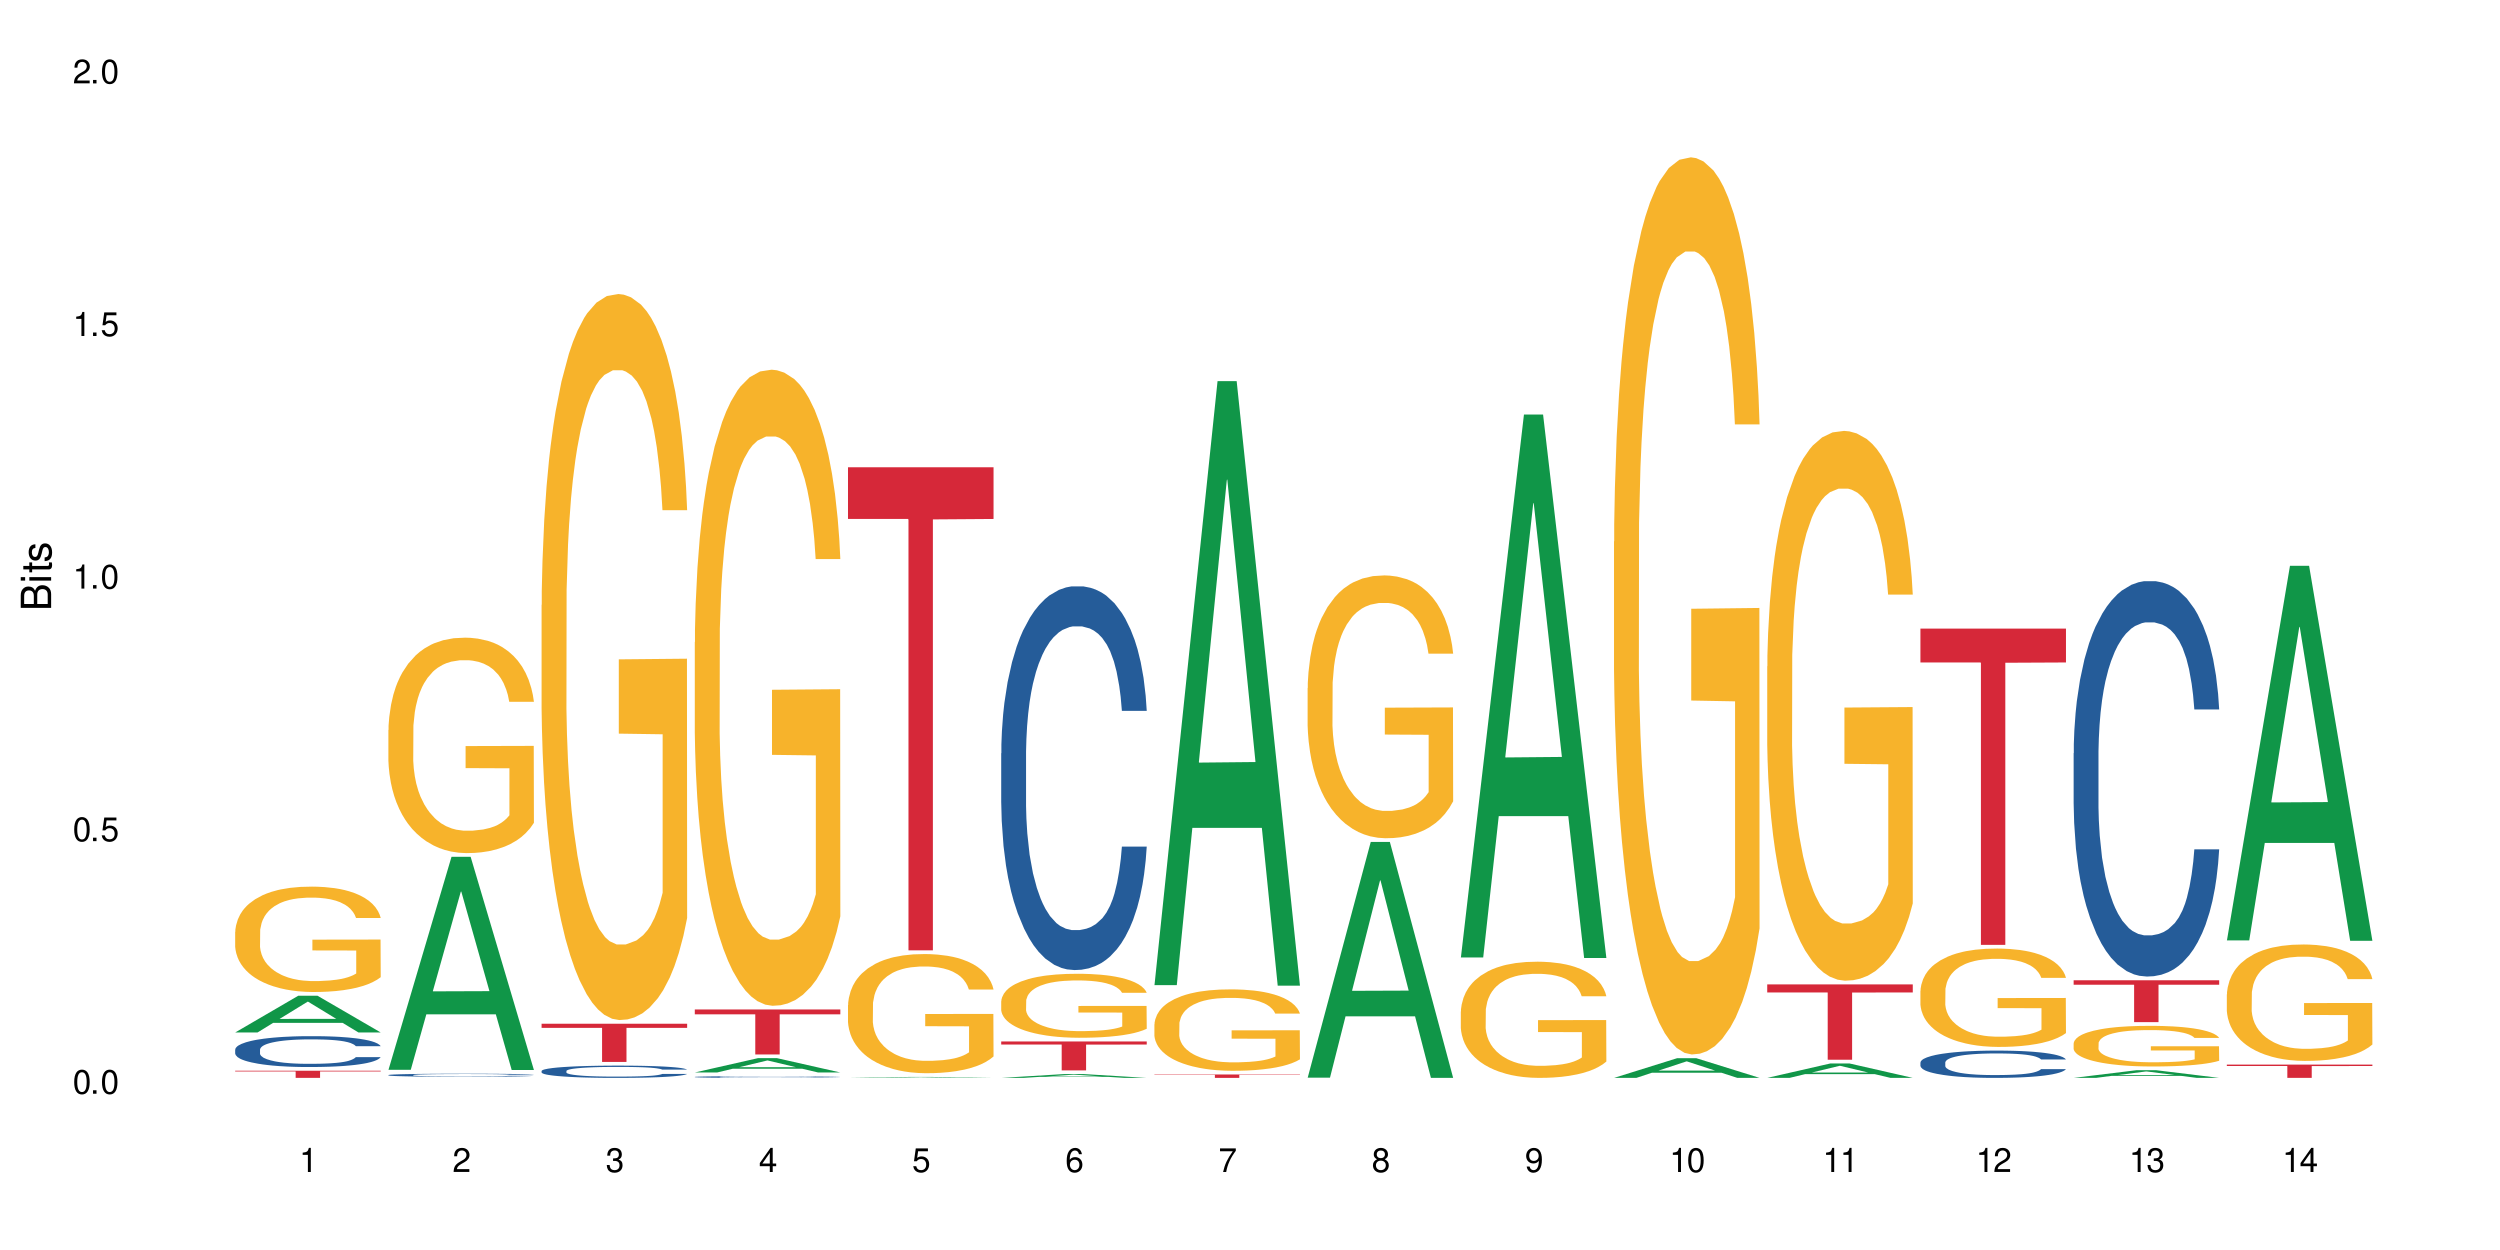 <?xml version="1.0" encoding="UTF-8"?>
<svg xmlns="http://www.w3.org/2000/svg" xmlns:xlink="http://www.w3.org/1999/xlink" width="720" height="360" viewBox="0 0 720 360">
<defs>
<g>
<g id="glyph-0-0">
</g>
<g id="glyph-0-1">
<path d="M 2.641 -6.938 C 2 -6.938 1.422 -6.656 1.078 -6.172 C 0.641 -5.562 0.406 -4.641 0.406 -3.359 C 0.406 -1.016 1.188 0.219 2.641 0.219 C 4.078 0.219 4.859 -1.016 4.859 -3.297 C 4.859 -4.641 4.656 -5.547 4.203 -6.172 C 3.844 -6.656 3.281 -6.938 2.641 -6.938 Z M 2.641 -6.188 C 3.547 -6.188 4 -5.25 4 -3.375 C 4 -1.406 3.562 -0.484 2.625 -0.484 C 1.734 -0.484 1.281 -1.438 1.281 -3.344 C 1.281 -5.25 1.734 -6.188 2.641 -6.188 Z M 2.641 -6.188 "/>
</g>
<g id="glyph-0-2">
<path d="M 1.828 -1 L 0.828 -1 L 0.828 0 L 1.828 0 Z M 1.828 -1 "/>
</g>
<g id="glyph-0-3">
<path d="M 4.562 -6.797 L 1.062 -6.797 L 0.547 -3.094 L 1.328 -3.094 C 1.719 -3.562 2.047 -3.734 2.578 -3.734 C 3.484 -3.734 4.062 -3.109 4.062 -2.094 C 4.062 -1.125 3.484 -0.531 2.578 -0.531 C 1.828 -0.531 1.375 -0.906 1.188 -1.672 L 0.328 -1.672 C 0.453 -1.109 0.547 -0.844 0.75 -0.594 C 1.125 -0.078 1.828 0.219 2.594 0.219 C 3.969 0.219 4.922 -0.781 4.922 -2.219 C 4.922 -3.562 4.031 -4.484 2.719 -4.484 C 2.25 -4.484 1.859 -4.359 1.469 -4.062 L 1.734 -5.969 L 4.562 -5.969 Z M 4.562 -6.797 "/>
</g>
<g id="glyph-0-4">
<path d="M 2.484 -4.938 L 2.484 0 L 3.328 0 L 3.328 -6.938 L 2.766 -6.938 C 2.469 -5.875 2.281 -5.734 0.984 -5.562 L 0.984 -4.938 Z M 2.484 -4.938 "/>
</g>
<g id="glyph-0-5">
<path d="M 4.859 -0.828 L 1.281 -0.828 C 1.359 -1.406 1.672 -1.781 2.5 -2.281 L 3.469 -2.828 C 4.406 -3.344 4.906 -4.062 4.906 -4.906 C 4.906 -5.484 4.672 -6.031 4.266 -6.406 C 3.859 -6.766 3.375 -6.938 2.719 -6.938 C 1.859 -6.938 1.219 -6.625 0.844 -6.031 C 0.609 -5.672 0.5 -5.234 0.484 -4.531 L 1.328 -4.531 C 1.359 -5.016 1.406 -5.281 1.531 -5.516 C 1.75 -5.938 2.188 -6.203 2.703 -6.203 C 3.469 -6.203 4.031 -5.641 4.031 -4.891 C 4.031 -4.344 3.719 -3.859 3.125 -3.516 L 2.234 -3 C 0.812 -2.172 0.406 -1.531 0.328 -0.016 L 4.859 -0.016 Z M 4.859 -0.828 "/>
</g>
<g id="glyph-0-6">
<path d="M 2.125 -3.188 L 2.578 -3.188 C 3.5 -3.188 3.984 -2.766 3.984 -1.922 C 3.984 -1.062 3.469 -0.531 2.594 -0.531 C 1.656 -0.531 1.203 -1 1.156 -2.016 L 0.312 -2.016 C 0.344 -1.453 0.438 -1.094 0.609 -0.781 C 0.953 -0.109 1.625 0.219 2.547 0.219 C 3.953 0.219 4.859 -0.625 4.859 -1.938 C 4.859 -2.828 4.516 -3.297 3.703 -3.594 C 4.344 -3.844 4.656 -4.328 4.656 -5.031 C 4.656 -6.219 3.875 -6.938 2.578 -6.938 C 1.203 -6.938 0.484 -6.172 0.453 -4.703 L 1.297 -4.703 C 1.312 -5.125 1.344 -5.359 1.453 -5.578 C 1.641 -5.969 2.062 -6.203 2.594 -6.203 C 3.344 -6.203 3.797 -5.75 3.797 -5 C 3.797 -4.516 3.609 -4.219 3.25 -4.047 C 3.016 -3.953 2.703 -3.922 2.125 -3.906 Z M 2.125 -3.188 "/>
</g>
<g id="glyph-0-7">
<path d="M 3.141 -1.672 L 3.141 0 L 3.984 0 L 3.984 -1.672 L 4.984 -1.672 L 4.984 -2.438 L 3.984 -2.438 L 3.984 -6.938 L 3.359 -6.938 L 0.266 -2.578 L 0.266 -1.672 Z M 3.141 -2.438 L 1 -2.438 L 3.141 -5.5 Z M 3.141 -2.438 "/>
</g>
<g id="glyph-0-8">
<path d="M 4.781 -5.125 C 4.609 -6.266 3.891 -6.938 2.844 -6.938 C 2.094 -6.938 1.422 -6.578 1.031 -5.953 C 0.594 -5.266 0.406 -4.422 0.406 -3.172 C 0.406 -2 0.578 -1.25 0.984 -0.641 C 1.359 -0.078 1.953 0.219 2.703 0.219 C 3.984 0.219 4.922 -0.75 4.922 -2.094 C 4.922 -3.375 4.062 -4.281 2.844 -4.281 C 2.172 -4.281 1.641 -4.031 1.281 -3.516 C 1.281 -5.234 1.828 -6.188 2.797 -6.188 C 3.391 -6.188 3.797 -5.797 3.938 -5.125 Z M 2.734 -3.531 C 3.547 -3.531 4.062 -2.953 4.062 -2.031 C 4.062 -1.156 3.484 -0.531 2.703 -0.531 C 1.922 -0.531 1.328 -1.188 1.328 -2.078 C 1.328 -2.938 1.906 -3.531 2.734 -3.531 Z M 2.734 -3.531 "/>
</g>
<g id="glyph-0-9">
<path d="M 4.984 -6.797 L 0.438 -6.797 L 0.438 -5.969 L 4.109 -5.969 C 2.5 -3.656 1.828 -2.234 1.328 0 L 2.219 0 C 2.594 -2.172 3.453 -4.047 4.984 -6.094 Z M 4.984 -6.797 "/>
</g>
<g id="glyph-0-10">
<path d="M 3.75 -3.656 C 4.469 -4.094 4.688 -4.438 4.688 -5.078 C 4.688 -6.172 3.844 -6.938 2.641 -6.938 C 1.438 -6.938 0.594 -6.172 0.594 -5.094 C 0.594 -4.438 0.812 -4.094 1.516 -3.656 C 0.734 -3.266 0.359 -2.703 0.359 -1.922 C 0.359 -0.656 1.281 0.219 2.641 0.219 C 3.984 0.219 4.922 -0.656 4.922 -1.922 C 4.922 -2.703 4.531 -3.266 3.75 -3.656 Z M 2.641 -6.188 C 3.359 -6.188 3.812 -5.75 3.812 -5.062 C 3.812 -4.406 3.344 -3.984 2.641 -3.984 C 1.922 -3.984 1.453 -4.406 1.453 -5.078 C 1.453 -5.75 1.922 -6.188 2.641 -6.188 Z M 2.641 -3.266 C 3.484 -3.266 4.062 -2.719 4.062 -1.906 C 4.062 -1.078 3.484 -0.531 2.625 -0.531 C 1.797 -0.531 1.219 -1.094 1.219 -1.906 C 1.219 -2.719 1.781 -3.266 2.641 -3.266 Z M 2.641 -3.266 "/>
</g>
<g id="glyph-0-11">
<path d="M 0.516 -1.578 C 0.672 -0.453 1.406 0.219 2.438 0.219 C 3.188 0.219 3.859 -0.141 4.266 -0.766 C 4.688 -1.453 4.891 -2.297 4.891 -3.547 C 4.891 -4.719 4.703 -5.453 4.312 -6.078 C 3.938 -6.641 3.344 -6.938 2.594 -6.938 C 1.297 -6.938 0.359 -5.969 0.359 -4.625 C 0.359 -3.344 1.234 -2.453 2.453 -2.453 C 3.094 -2.453 3.578 -2.672 4.016 -3.203 C 4 -1.484 3.469 -0.531 2.5 -0.531 C 1.906 -0.531 1.484 -0.906 1.359 -1.578 Z M 2.578 -6.203 C 3.375 -6.203 3.969 -5.531 3.969 -4.641 C 3.969 -3.797 3.391 -3.188 2.547 -3.188 C 1.734 -3.188 1.234 -3.766 1.234 -4.688 C 1.234 -5.562 1.797 -6.203 2.578 -6.203 Z M 2.578 -6.203 "/>
</g>
<g id="glyph-1-0">
</g>
<g id="glyph-1-1">
<path d="M 0 -0.953 L 0 -4.891 C 0 -5.719 -0.234 -6.344 -0.734 -6.797 C -1.188 -7.234 -1.812 -7.469 -2.5 -7.469 C -3.547 -7.469 -4.188 -7 -4.625 -5.875 C -4.984 -6.688 -5.625 -7.094 -6.531 -7.094 C -7.172 -7.094 -7.734 -6.859 -8.141 -6.391 C -8.562 -5.922 -8.75 -5.344 -8.75 -4.5 L -8.75 -0.953 Z M -4.984 -2.062 L -7.766 -2.062 L -7.766 -4.219 C -7.766 -4.844 -7.688 -5.203 -7.453 -5.5 C -7.219 -5.812 -6.859 -5.969 -6.375 -5.969 C -5.891 -5.969 -5.531 -5.812 -5.297 -5.5 C -5.062 -5.203 -4.984 -4.844 -4.984 -4.219 Z M -0.984 -2.062 L -4 -2.062 L -4 -4.781 C -4 -5.766 -3.438 -6.359 -2.484 -6.359 C -1.547 -6.359 -0.984 -5.766 -0.984 -4.781 Z M -0.984 -2.062 "/>
</g>
<g id="glyph-1-2">
<path d="M -6.281 -1.797 L -6.281 -0.797 L 0 -0.797 L 0 -1.797 Z M -8.75 -1.797 L -8.75 -0.797 L -7.484 -0.797 L -7.484 -1.797 Z M -8.75 -1.797 "/>
</g>
<g id="glyph-1-3">
<path d="M -6.281 -3.047 L -6.281 -2.016 L -8.016 -2.016 L -8.016 -1.016 L -6.281 -1.016 L -6.281 -0.172 L -5.469 -0.172 L -5.469 -1.016 L -0.719 -1.016 C -0.078 -1.016 0.281 -1.453 0.281 -2.234 C 0.281 -2.5 0.25 -2.719 0.188 -3.047 L -0.641 -3.047 C -0.609 -2.906 -0.594 -2.766 -0.594 -2.562 C -0.594 -2.141 -0.719 -2.016 -1.156 -2.016 L -5.469 -2.016 L -5.469 -3.047 Z M -6.281 -3.047 "/>
</g>
<g id="glyph-1-4">
<path d="M -4.531 -5.25 C -5.766 -5.25 -6.469 -4.422 -6.469 -2.969 C -6.469 -1.516 -5.719 -0.562 -4.547 -0.562 C -3.562 -0.562 -3.094 -1.062 -2.734 -2.562 L -2.516 -3.484 C -2.344 -4.188 -2.094 -4.469 -1.641 -4.469 C -1.047 -4.469 -0.641 -3.875 -0.641 -3 C -0.641 -2.453 -0.797 -2 -1.062 -1.75 C -1.25 -1.594 -1.422 -1.531 -1.875 -1.469 L -1.875 -0.406 C -0.422 -0.453 0.281 -1.266 0.281 -2.922 C 0.281 -4.5 -0.5 -5.516 -1.719 -5.516 C -2.656 -5.516 -3.172 -4.984 -3.469 -3.734 L -3.703 -2.766 C -3.891 -1.953 -4.156 -1.609 -4.594 -1.609 C -5.188 -1.609 -5.547 -2.125 -5.547 -2.938 C -5.547 -3.75 -5.203 -4.172 -4.531 -4.203 Z M -4.531 -5.25 "/>
</g>
</g>
</defs>
<rect x="-72" y="-36" width="864" height="432" fill="rgb(100%, 100%, 100%)" fill-opacity="1"/>
<path fill-rule="nonzero" fill="rgb(6.275%, 58.824%, 28.235%)" fill-opacity="1" d="M 67.73 297.344 L 67.777 297.332 L 85.914 286.762 L 91.422 286.762 L 109.648 297.355 L 103.242 297.355 L 98.676 294.59 L 78.656 294.59 L 74.18 297.344 L 67.73 297.344 L 80.582 293.445 L 96.84 293.434 L 88.734 288.492 L 88.645 288.484 L 88.555 288.512 L 80.539 293.434 L 80.582 293.445 Z M 67.73 297.344 "/>
<path fill-rule="nonzero" fill="rgb(14.51%, 36.078%, 60%)" fill-opacity="1" d="M 67.73 302.285 L 67.781 302.277 L 67.781 302.082 L 67.934 301.773 L 68.293 301.383 L 68.652 301.113 L 69.57 300.637 L 70.848 300.172 L 72.18 299.816 L 73.148 299.605 L 74.02 299.441 L 76.012 299.141 L 77.289 298.988 L 78.672 298.848 L 80.355 298.711 L 81.582 298.629 L 84.344 298.5 L 86.391 298.441 L 87.973 298.418 L 91.398 298.418 L 93.441 298.449 L 94.926 298.492 L 96.562 298.555 L 97.941 298.629 L 100.344 298.809 L 102.492 299.035 L 103.461 299.164 L 104.996 299.418 L 106.172 299.66 L 106.988 299.871 L 107.91 300.172 L 108.727 300.539 L 109.34 300.953 L 109.648 301.301 L 102.492 301.301 L 102.133 300.977 L 101.723 300.727 L 100.957 300.391 L 100.191 300.156 L 99.117 299.922 L 98.145 299.766 L 96.816 299.613 L 95.641 299.516 L 94.414 299.441 L 93.238 299.395 L 90.988 299.344 L 88.383 299.344 L 87.41 299.359 L 85.418 299.426 L 84.344 299.484 L 82.812 299.598 L 81.738 299.703 L 80.461 299.863 L 79.59 300.004 L 78.516 300.215 L 77.75 300.398 L 76.883 300.668 L 76.371 300.871 L 75.91 301.098 L 75.5 301.367 L 75.195 301.652 L 74.988 301.953 L 74.887 302.242 L 74.887 303.504 L 74.988 303.797 L 75.246 304.137 L 75.91 304.633 L 76.883 305.062 L 78.004 305.402 L 79.078 305.648 L 79.691 305.762 L 80.512 305.891 L 81.789 306.055 L 83.629 306.215 L 84.703 306.281 L 86.34 306.348 L 88.023 306.379 L 90.273 306.379 L 92.27 306.348 L 93.598 306.305 L 94.977 306.242 L 96.867 306.102 L 98.043 305.973 L 99.066 305.816 L 99.832 305.664 L 100.344 305.535 L 101.109 305.281 L 101.723 305.004 L 102.184 304.723 L 102.492 304.445 L 109.648 304.445 L 109.34 304.77 L 108.883 305.086 L 108.422 305.324 L 107.707 305.605 L 106.887 305.859 L 105.711 306.145 L 104.742 306.328 L 103.461 306.531 L 102.285 306.688 L 101.008 306.824 L 99.117 306.988 L 97.891 307.07 L 96.562 307.141 L 94.977 307.207 L 92.984 307.262 L 90.836 307.297 L 88.844 307.305 L 86.695 307.289 L 85.109 307.254 L 83.016 307.184 L 80.41 307.035 L 78.516 306.883 L 77.035 306.727 L 75.758 306.566 L 74.324 306.348 L 72.484 305.988 L 71.359 305.711 L 70.594 305.484 L 69.723 305.168 L 69.109 304.883 L 68.395 304.43 L 67.883 303.852 L 67.73 303.406 Z M 67.73 302.285 "/>
<path fill-rule="nonzero" fill="rgb(96.863%, 70.196%, 16.863%)" fill-opacity="1" d="M 67.73 268.348 L 67.781 268.32 L 67.781 267.766 L 67.988 266.516 L 68.496 264.797 L 69.164 263.387 L 69.879 262.277 L 70.34 261.695 L 71.105 260.863 L 71.77 260.254 L 73.457 259.004 L 75.602 257.84 L 76.777 257.344 L 78.109 256.871 L 80 256.344 L 80.867 256.152 L 83.527 255.707 L 86.543 255.43 L 89.863 255.348 L 91.398 255.375 L 93.496 255.484 L 96.355 255.789 L 97.992 256.066 L 99.27 256.344 L 100.602 256.707 L 102.234 257.258 L 103.77 257.926 L 104.996 258.59 L 106.223 259.422 L 107.246 260.309 L 108.113 261.277 L 108.883 262.441 L 109.34 263.414 L 109.648 264.383 L 102.543 264.383 L 102.133 263.414 L 101.672 262.664 L 100.906 261.75 L 100.141 261.086 L 99.375 260.559 L 97.941 259.836 L 96.715 259.395 L 95.18 259.004 L 93.699 258.758 L 92.012 258.59 L 90.988 258.535 L 88.281 258.535 L 85.828 258.73 L 84.395 258.949 L 83.375 259.172 L 81.941 259.586 L 81.074 259.922 L 80.562 260.141 L 79.027 261 L 78.004 261.777 L 77.445 262.305 L 76.727 263.137 L 76.215 263.883 L 75.652 264.992 L 75.348 265.824 L 74.938 267.711 L 74.887 272.699 L 75.039 273.75 L 75.348 274.887 L 75.758 275.887 L 76.371 276.938 L 76.984 277.742 L 78.059 278.824 L 78.977 279.543 L 79.691 280.016 L 81.074 280.766 L 81.637 281.012 L 82.965 281.512 L 84.344 281.898 L 86.031 282.234 L 87.309 282.398 L 89.355 282.539 L 91.961 282.539 L 95.027 282.371 L 96.969 282.148 L 98.301 281.93 L 99.168 281.734 L 100.242 281.43 L 101.008 281.152 L 101.723 280.848 L 102.594 280.375 L 102.594 273.75 L 89.969 273.723 L 89.969 270.621 L 109.598 270.59 L 109.648 281.43 L 108.574 282.176 L 107.246 282.898 L 105.969 283.453 L 104.637 283.922 L 102.746 284.449 L 101.215 284.781 L 98.863 285.172 L 96.715 285.422 L 94.465 285.586 L 92.473 285.668 L 90.121 285.699 L 88.023 285.641 L 85.777 285.477 L 83.988 285.254 L 82.352 284.977 L 80.715 284.617 L 78.672 284.035 L 77.34 283.562 L 75.961 282.98 L 74.582 282.289 L 73.355 281.539 L 72.535 280.957 L 71.719 280.293 L 70.848 279.461 L 70.031 278.52 L 69.418 277.66 L 68.855 276.688 L 68.445 275.773 L 68.039 274.527 L 67.832 273.531 L 67.73 272.672 Z M 67.73 268.348 "/>
<path fill-rule="nonzero" fill="rgb(83.922%, 15.686%, 22.353%)" fill-opacity="1" d="M 67.73 308.367 L 109.648 308.367 L 109.648 308.59 L 92.18 308.59 L 92.18 310.43 L 85.148 310.43 L 85.148 308.594 L 85.047 308.59 L 67.73 308.59 Z M 67.73 308.367 "/>
<path fill-rule="nonzero" fill="rgb(6.275%, 58.824%, 28.235%)" fill-opacity="1" d="M 111.855 308.109 L 111.898 308.051 L 130.035 246.762 L 135.543 246.762 L 153.77 308.164 L 147.367 308.164 L 142.801 292.137 L 122.781 292.137 L 118.301 308.109 L 111.855 308.109 L 124.707 285.508 L 140.961 285.449 L 132.855 256.793 L 132.766 256.734 L 132.68 256.91 L 124.66 285.449 L 124.707 285.508 Z M 111.855 308.109 "/>
<path fill-rule="nonzero" fill="rgb(14.51%, 36.078%, 60%)" fill-opacity="1" d="M 111.855 309.613 L 111.906 309.613 L 111.906 309.594 L 112.059 309.562 L 112.418 309.523 L 112.773 309.496 L 113.695 309.449 L 114.973 309.402 L 116.301 309.367 L 117.273 309.348 L 118.141 309.332 L 120.137 309.301 L 121.414 309.285 L 122.793 309.273 L 124.48 309.258 L 125.707 309.25 L 128.469 309.238 L 130.512 309.234 L 132.098 309.23 L 135.523 309.23 L 137.566 309.234 L 139.047 309.238 L 140.684 309.246 L 142.066 309.25 L 144.469 309.27 L 146.613 309.293 L 147.586 309.305 L 149.117 309.328 L 150.293 309.352 L 151.113 309.375 L 152.031 309.402 L 152.852 309.441 L 153.465 309.48 L 153.77 309.516 L 146.613 309.516 L 146.258 309.484 L 145.848 309.457 L 145.082 309.426 L 144.312 309.402 L 143.242 309.379 L 142.27 309.363 L 140.941 309.348 L 139.766 309.34 L 138.539 309.332 L 137.363 309.328 L 135.113 309.32 L 132.504 309.32 L 131.535 309.324 L 129.539 309.328 L 128.469 309.336 L 126.934 309.348 L 125.859 309.355 L 124.582 309.375 L 123.715 309.387 L 122.641 309.406 L 121.875 309.426 L 121.004 309.453 L 120.492 309.473 L 120.031 309.496 L 119.625 309.523 L 119.316 309.551 L 119.113 309.578 L 119.012 309.609 L 119.012 309.734 L 119.113 309.762 L 119.367 309.797 L 120.031 309.844 L 121.004 309.887 L 122.129 309.922 L 123.203 309.945 L 123.816 309.957 L 124.633 309.969 L 125.91 309.984 L 127.75 310 L 128.824 310.008 L 130.461 310.012 L 132.148 310.016 L 134.398 310.016 L 136.391 310.012 L 137.719 310.008 L 139.102 310.004 L 140.992 309.988 L 142.168 309.977 L 143.188 309.961 L 143.957 309.945 L 144.469 309.934 L 145.234 309.906 L 145.848 309.883 L 146.309 309.852 L 146.613 309.824 L 153.77 309.824 L 153.465 309.859 L 153.004 309.891 L 152.543 309.914 L 151.828 309.941 L 151.012 309.965 L 149.836 309.992 L 148.863 310.012 L 147.586 310.031 L 146.41 310.047 L 145.133 310.062 L 143.242 310.078 L 142.012 310.086 L 140.684 310.094 L 139.102 310.098 L 137.105 310.105 L 134.961 310.105 L 132.965 310.109 L 130.82 310.105 L 129.234 310.102 L 127.137 310.098 L 124.531 310.082 L 122.641 310.066 L 121.156 310.051 L 119.879 310.035 L 118.449 310.012 L 116.609 309.977 L 115.484 309.949 L 114.715 309.93 L 113.848 309.898 L 113.234 309.867 L 112.52 309.824 L 112.008 309.766 L 111.855 309.723 Z M 111.855 309.613 "/>
<path fill-rule="nonzero" fill="rgb(96.863%, 70.196%, 16.863%)" fill-opacity="1" d="M 111.855 210.223 L 111.906 210.164 L 111.906 209.031 L 112.109 206.48 L 112.621 202.969 L 113.285 200.078 L 114 197.809 L 114.461 196.621 L 115.227 194.922 L 115.891 193.672 L 117.578 191.125 L 119.727 188.742 L 120.902 187.723 L 122.23 186.762 L 124.121 185.684 L 124.992 185.285 L 127.648 184.379 L 130.664 183.812 L 133.988 183.645 L 135.523 183.699 L 137.617 183.926 L 140.48 184.551 L 142.117 185.117 L 143.395 185.684 L 144.723 186.418 L 146.359 187.555 L 147.891 188.914 L 149.117 190.273 L 150.348 191.973 L 151.367 193.785 L 152.238 195.77 L 153.004 198.152 L 153.465 200.133 L 153.77 202.117 L 146.664 202.117 L 146.258 200.133 L 145.797 198.605 L 145.031 196.734 L 144.262 195.375 L 143.496 194.297 L 142.066 192.824 L 140.84 191.918 L 139.305 191.125 L 137.82 190.613 L 136.137 190.273 L 135.113 190.16 L 132.402 190.16 L 129.949 190.559 L 128.52 191.012 L 127.496 191.465 L 126.066 192.312 L 125.195 192.992 L 124.684 193.445 L 123.152 195.203 L 122.129 196.789 L 121.566 197.867 L 120.852 199.566 L 120.34 201.098 L 119.777 203.363 L 119.469 205.062 L 119.062 208.918 L 119.012 219.117 L 119.164 221.27 L 119.469 223.594 L 119.879 225.637 L 120.492 227.789 L 121.105 229.434 L 122.18 231.641 L 123.102 233.113 L 123.816 234.078 L 125.195 235.609 L 125.758 236.117 L 127.086 237.141 L 128.469 237.934 L 130.152 238.613 L 131.434 238.953 L 133.477 239.234 L 136.082 239.234 L 139.152 238.895 L 141.094 238.441 L 142.422 237.988 L 143.293 237.594 L 144.363 236.969 L 145.133 236.402 L 145.848 235.777 L 146.715 234.816 L 146.715 221.27 L 134.09 221.215 L 134.09 214.867 L 153.719 214.812 L 153.77 236.969 L 152.699 238.5 L 151.367 239.973 L 150.09 241.105 L 148.762 242.07 L 146.871 243.145 L 145.336 243.824 L 142.984 244.617 L 140.84 245.129 L 138.59 245.469 L 136.594 245.641 L 134.242 245.695 L 132.148 245.582 L 129.898 245.242 L 128.109 244.789 L 126.473 244.223 L 124.84 243.484 L 122.793 242.297 L 121.465 241.332 L 120.082 240.141 L 118.703 238.727 L 117.477 237.195 L 116.66 236.004 L 115.84 234.645 L 114.973 232.945 L 114.152 231.02 L 113.539 229.262 L 112.98 227.277 L 112.57 225.41 L 112.16 222.859 L 111.957 220.816 L 111.855 219.062 Z M 111.855 210.223 "/>
<path fill-rule="nonzero" fill="rgb(14.51%, 36.078%, 60%)" fill-opacity="1" d="M 155.977 308.438 L 156.027 308.434 L 156.027 308.355 L 156.18 308.234 L 156.539 308.078 L 156.898 307.973 L 157.816 307.781 L 159.094 307.598 L 160.426 307.457 L 161.395 307.375 L 162.266 307.309 L 164.258 307.191 L 165.535 307.129 L 166.918 307.074 L 168.602 307.02 L 169.828 306.988 L 172.59 306.934 L 174.637 306.914 L 176.219 306.902 L 179.645 306.902 L 181.688 306.914 L 183.172 306.93 L 184.809 306.957 L 186.188 306.988 L 188.59 307.059 L 190.738 307.148 L 191.707 307.199 L 193.242 307.301 L 194.418 307.395 L 195.234 307.48 L 196.156 307.598 L 196.973 307.746 L 197.586 307.91 L 197.895 308.047 L 190.738 308.047 L 190.379 307.918 L 189.969 307.82 L 189.203 307.688 L 188.438 307.594 L 187.363 307.5 L 186.391 307.438 L 185.062 307.375 L 183.887 307.34 L 182.66 307.309 L 181.484 307.289 L 179.234 307.27 L 176.629 307.27 L 175.656 307.277 L 173.664 307.301 L 172.59 307.324 L 171.059 307.371 L 169.984 307.414 L 168.707 307.477 L 167.836 307.531 L 166.762 307.617 L 165.996 307.691 L 165.129 307.797 L 164.617 307.875 L 164.156 307.969 L 163.746 308.074 L 163.441 308.188 L 163.234 308.305 L 163.133 308.422 L 163.133 308.922 L 163.234 309.039 L 163.492 309.172 L 164.156 309.371 L 165.129 309.543 L 166.25 309.676 L 167.324 309.773 L 167.938 309.82 L 168.758 309.871 L 170.035 309.934 L 171.875 310 L 172.949 310.023 L 174.582 310.051 L 176.27 310.062 L 178.52 310.062 L 180.512 310.051 L 181.844 310.035 L 183.223 310.008 L 185.113 309.953 L 186.289 309.902 L 187.312 309.84 L 188.078 309.781 L 188.59 309.727 L 189.355 309.629 L 189.969 309.52 L 190.43 309.406 L 190.738 309.297 L 197.895 309.297 L 197.586 309.426 L 197.129 309.551 L 196.668 309.645 L 195.953 309.758 L 195.133 309.855 L 193.957 309.969 L 192.988 310.043 L 191.707 310.125 L 190.531 310.188 L 189.254 310.242 L 187.363 310.305 L 186.137 310.34 L 184.809 310.367 L 183.223 310.395 L 181.23 310.414 L 179.082 310.43 L 177.09 310.43 L 174.941 310.426 L 173.355 310.414 L 171.262 310.383 L 168.652 310.324 L 166.762 310.266 L 165.281 310.203 L 164.004 310.137 L 162.57 310.051 L 160.73 309.91 L 159.605 309.801 L 158.84 309.707 L 157.969 309.582 L 157.355 309.469 L 156.641 309.289 L 156.129 309.062 L 155.977 308.883 Z M 155.977 308.438 "/>
<path fill-rule="nonzero" fill="rgb(96.863%, 70.196%, 16.863%)" fill-opacity="1" d="M 155.977 174.238 L 156.027 174.047 L 156.027 170.227 L 156.234 161.633 L 156.742 149.793 L 157.41 140.055 L 158.125 132.418 L 158.582 128.406 L 159.352 122.676 L 160.016 118.477 L 161.703 109.883 L 163.848 101.863 L 165.023 98.426 L 166.355 95.18 L 168.246 91.551 L 169.113 90.215 L 171.773 87.16 L 174.789 85.25 L 178.109 84.676 L 179.645 84.867 L 181.742 85.629 L 184.602 87.73 L 186.238 89.641 L 187.516 91.551 L 188.848 94.031 L 190.48 97.852 L 192.016 102.434 L 193.242 107.02 L 194.469 112.746 L 195.492 118.859 L 196.359 125.543 L 197.129 133.562 L 197.586 140.246 L 197.895 146.93 L 190.789 146.93 L 190.379 140.246 L 189.918 135.09 L 189.152 128.789 L 188.387 124.203 L 187.617 120.578 L 186.188 115.613 L 184.961 112.555 L 183.426 109.883 L 181.945 108.164 L 180.258 107.02 L 179.234 106.637 L 176.527 106.637 L 174.074 107.973 L 172.641 109.5 L 171.617 111.027 L 170.188 113.895 L 169.32 116.184 L 168.809 117.711 L 167.273 123.633 L 166.25 128.98 L 165.688 132.605 L 164.973 138.336 L 164.461 143.492 L 163.898 151.129 L 163.594 156.859 L 163.184 169.844 L 163.133 204.219 L 163.285 211.473 L 163.594 219.305 L 164.004 226.18 L 164.617 233.434 L 165.23 238.973 L 166.305 246.422 L 167.223 251.387 L 167.938 254.633 L 169.32 259.789 L 169.883 261.508 L 171.211 264.945 L 172.59 267.617 L 174.277 269.91 L 175.555 271.055 L 177.602 272.008 L 180.207 272.008 L 183.273 270.863 L 185.215 269.336 L 186.547 267.809 L 187.414 266.473 L 188.488 264.371 L 189.254 262.461 L 189.969 260.359 L 190.84 257.113 L 190.84 211.473 L 178.215 211.285 L 178.215 189.895 L 197.844 189.703 L 197.895 264.371 L 196.82 269.527 L 195.492 274.492 L 194.215 278.312 L 192.883 281.559 L 190.992 285.188 L 189.461 287.477 L 187.109 290.152 L 184.961 291.871 L 182.711 293.016 L 180.719 293.59 L 178.367 293.777 L 176.27 293.398 L 174.023 292.25 L 172.234 290.723 L 170.598 288.812 L 168.961 286.332 L 166.918 282.32 L 165.586 279.074 L 164.207 275.066 L 162.828 270.289 L 161.602 265.133 L 160.781 261.125 L 159.965 256.543 L 159.094 250.812 L 158.277 244.32 L 157.664 238.398 L 157.102 231.715 L 156.691 225.414 L 156.285 216.82 L 156.078 209.945 L 155.977 204.027 Z M 155.977 174.238 "/>
<path fill-rule="nonzero" fill="rgb(83.922%, 15.686%, 22.353%)" fill-opacity="1" d="M 155.977 294.844 L 197.895 294.844 L 197.895 296.02 L 180.426 296.031 L 180.426 305.836 L 173.395 305.836 L 173.395 296.043 L 173.293 296.02 L 155.977 296.02 Z M 155.977 294.844 "/>
<path fill-rule="nonzero" fill="rgb(6.275%, 58.824%, 28.235%)" fill-opacity="1" d="M 200.102 308.871 L 200.145 308.867 L 218.281 304.75 L 223.789 304.75 L 242.016 308.875 L 235.613 308.875 L 231.047 307.797 L 211.027 307.797 L 206.547 308.871 L 200.102 308.871 L 212.953 307.352 L 229.207 307.348 L 221.102 305.422 L 221.012 305.418 L 220.926 305.43 L 212.906 307.348 L 212.953 307.352 Z M 200.102 308.871 "/>
<path fill-rule="nonzero" fill="rgb(14.51%, 36.078%, 60%)" fill-opacity="1" d="M 200.102 310.152 L 200.152 310.152 L 200.152 310.141 L 200.305 310.125 L 200.664 310.102 L 201.02 310.09 L 201.941 310.062 L 203.219 310.035 L 204.547 310.016 L 205.52 310.004 L 206.387 309.996 L 208.383 309.98 L 209.66 309.969 L 211.039 309.965 L 212.727 309.957 L 213.953 309.949 L 216.715 309.945 L 218.758 309.941 L 220.344 309.938 L 223.77 309.938 L 225.812 309.941 L 227.293 309.941 L 228.93 309.945 L 230.312 309.949 L 232.715 309.961 L 234.859 309.973 L 235.832 309.98 L 237.363 309.996 L 238.539 310.008 L 239.359 310.02 L 240.277 310.035 L 241.098 310.059 L 241.711 310.078 L 242.016 310.098 L 234.859 310.098 L 234.504 310.082 L 234.094 310.066 L 233.328 310.047 L 232.559 310.035 L 231.488 310.023 L 230.516 310.016 L 229.188 310.004 L 228.012 310 L 226.785 309.996 L 225.609 309.992 L 219.781 309.992 L 217.785 309.996 L 216.715 310 L 215.18 310.004 L 214.105 310.012 L 212.828 310.02 L 211.961 310.027 L 210.887 310.039 L 210.117 310.051 L 209.25 310.062 L 208.738 310.074 L 208.277 310.086 L 207.871 310.102 L 207.562 310.117 L 207.359 310.137 L 207.258 310.152 L 207.258 310.223 L 207.359 310.238 L 207.613 310.258 L 208.277 310.285 L 209.25 310.309 L 210.375 310.328 L 211.449 310.34 L 212.062 310.348 L 212.879 310.352 L 214.156 310.363 L 215.996 310.371 L 217.07 310.375 L 218.707 310.379 L 224.637 310.379 L 225.965 310.375 L 227.348 310.371 L 229.238 310.363 L 230.414 310.359 L 231.434 310.348 L 232.203 310.34 L 232.715 310.332 L 233.48 310.32 L 234.094 310.305 L 234.555 310.289 L 234.859 310.273 L 242.016 310.273 L 241.711 310.293 L 241.25 310.309 L 240.789 310.32 L 240.074 310.336 L 239.258 310.352 L 238.082 310.367 L 237.109 310.379 L 235.832 310.391 L 234.656 310.398 L 233.379 310.406 L 231.488 310.414 L 230.258 310.418 L 228.93 310.422 L 227.348 310.426 L 225.352 310.43 L 217.48 310.43 L 215.383 310.426 L 212.777 310.418 L 210.887 310.406 L 209.402 310.398 L 208.125 310.391 L 206.695 310.379 L 204.855 310.359 L 203.73 310.344 L 202.961 310.332 L 202.094 310.312 L 201.48 310.297 L 200.766 310.273 L 200.254 310.242 L 200.102 310.215 Z M 200.102 310.152 "/>
<path fill-rule="nonzero" fill="rgb(96.863%, 70.196%, 16.863%)" fill-opacity="1" d="M 200.102 184.938 L 200.152 184.773 L 200.152 181.426 L 200.355 173.898 L 200.867 163.523 L 201.531 154.992 L 202.246 148.301 L 202.707 144.785 L 203.473 139.766 L 204.137 136.086 L 205.824 128.559 L 207.973 121.531 L 209.148 118.52 L 210.477 115.676 L 212.367 112.496 L 213.238 111.324 L 215.895 108.648 L 218.91 106.977 L 222.234 106.473 L 223.77 106.641 L 225.863 107.312 L 228.727 109.152 L 230.363 110.824 L 231.641 112.496 L 232.969 114.672 L 234.605 118.02 L 236.137 122.035 L 237.363 126.047 L 238.594 131.066 L 239.613 136.422 L 240.484 142.277 L 241.25 149.305 L 241.711 155.16 L 242.016 161.016 L 234.91 161.016 L 234.504 155.16 L 234.043 150.641 L 233.277 145.121 L 232.508 141.105 L 231.742 137.926 L 230.312 133.578 L 229.082 130.902 L 227.551 128.559 L 226.066 127.051 L 224.383 126.047 L 223.359 125.715 L 220.648 125.715 L 218.195 126.887 L 216.766 128.223 L 215.742 129.562 L 214.312 132.07 L 213.441 134.078 L 212.93 135.418 L 211.398 140.605 L 210.375 145.289 L 209.812 148.469 L 209.098 153.484 L 208.586 158.004 L 208.023 164.695 L 207.715 169.715 L 207.309 181.09 L 207.258 211.207 L 207.41 217.562 L 207.715 224.422 L 208.125 230.445 L 208.738 236.801 L 209.352 241.652 L 210.426 248.18 L 211.348 252.527 L 212.062 255.371 L 213.441 259.891 L 214.004 261.395 L 215.332 264.406 L 216.715 266.75 L 218.398 268.758 L 219.68 269.762 L 221.723 270.598 L 224.328 270.598 L 227.398 269.594 L 229.34 268.254 L 230.668 266.918 L 231.539 265.746 L 232.609 263.906 L 233.379 262.23 L 234.094 260.391 L 234.961 257.547 L 234.961 217.562 L 222.336 217.395 L 222.336 198.656 L 241.965 198.492 L 242.016 263.906 L 240.941 268.422 L 239.613 272.773 L 238.336 276.117 L 237.008 278.961 L 235.117 282.141 L 233.582 284.148 L 231.23 286.492 L 229.082 287.996 L 226.836 289 L 224.84 289.504 L 222.488 289.668 L 220.395 289.336 L 218.145 288.332 L 216.355 286.992 L 214.719 285.32 L 213.082 283.145 L 211.039 279.633 L 209.711 276.789 L 208.328 273.273 L 206.949 269.09 L 205.723 264.574 L 204.906 261.062 L 204.086 257.047 L 203.219 252.027 L 202.398 246.34 L 201.785 241.152 L 201.223 235.297 L 200.816 229.777 L 200.406 222.246 L 200.203 216.223 L 200.102 211.039 Z M 200.102 184.938 "/>
<path fill-rule="nonzero" fill="rgb(83.922%, 15.686%, 22.353%)" fill-opacity="1" d="M 200.102 290.734 L 242.016 290.734 L 242.016 292.121 L 224.547 292.133 L 224.547 303.684 L 217.52 303.684 L 217.52 292.145 L 217.418 292.121 L 200.102 292.121 Z M 200.102 290.734 "/>
<path fill-rule="nonzero" fill="rgb(6.275%, 58.824%, 28.235%)" fill-opacity="1" d="M 244.223 310.43 L 244.27 310.43 L 262.406 310.152 L 267.914 310.152 L 286.141 310.43 L 279.734 310.43 L 275.168 310.359 L 255.148 310.359 L 250.672 310.43 L 244.223 310.43 L 257.074 310.328 L 273.332 310.328 L 265.227 310.199 L 265.047 310.199 L 257.031 310.328 L 257.074 310.328 Z M 244.223 310.43 "/>
<path fill-rule="nonzero" fill="rgb(96.863%, 70.196%, 16.863%)" fill-opacity="1" d="M 244.223 289.465 L 244.273 289.434 L 244.273 288.809 L 244.477 287.398 L 244.988 285.453 L 245.652 283.855 L 246.371 282.602 L 246.828 281.945 L 247.598 281.004 L 248.262 280.312 L 249.949 278.902 L 252.094 277.586 L 253.27 277.023 L 254.602 276.492 L 256.492 275.895 L 257.359 275.676 L 260.02 275.176 L 263.035 274.859 L 266.355 274.766 L 267.891 274.797 L 269.988 274.922 L 272.848 275.27 L 274.484 275.582 L 275.762 275.895 L 277.094 276.301 L 278.727 276.93 L 280.262 277.68 L 281.488 278.434 L 282.715 279.375 L 283.738 280.379 L 284.605 281.473 L 285.371 282.789 L 285.832 283.887 L 286.141 284.984 L 279.035 284.984 L 278.625 283.887 L 278.164 283.043 L 277.398 282.008 L 276.633 281.254 L 275.863 280.66 L 274.434 279.844 L 273.207 279.344 L 271.672 278.902 L 270.191 278.621 L 268.504 278.434 L 267.48 278.371 L 264.773 278.371 L 262.32 278.59 L 260.887 278.84 L 259.863 279.094 L 258.434 279.562 L 257.566 279.938 L 257.055 280.188 L 255.52 281.16 L 254.496 282.039 L 253.934 282.633 L 253.219 283.574 L 252.707 284.422 L 252.145 285.676 L 251.84 286.613 L 251.43 288.746 L 251.379 294.387 L 251.531 295.578 L 251.84 296.863 L 252.25 297.992 L 252.863 299.184 L 253.477 300.094 L 254.547 301.316 L 255.469 302.129 L 256.184 302.664 L 257.566 303.508 L 258.129 303.789 L 259.457 304.355 L 260.836 304.793 L 262.523 305.168 L 263.801 305.359 L 265.848 305.516 L 268.453 305.516 L 271.52 305.328 L 273.461 305.074 L 274.793 304.824 L 275.66 304.605 L 276.734 304.262 L 277.5 303.949 L 278.215 303.602 L 279.086 303.07 L 279.086 295.578 L 266.461 295.547 L 266.461 292.035 L 286.09 292.004 L 286.141 304.262 L 285.066 305.105 L 283.738 305.922 L 282.461 306.551 L 281.129 307.082 L 279.238 307.676 L 277.707 308.055 L 275.355 308.492 L 273.207 308.773 L 270.957 308.961 L 268.965 309.055 L 266.613 309.086 L 264.516 309.023 L 262.27 308.836 L 260.477 308.586 L 258.844 308.273 L 257.207 307.867 L 255.164 307.207 L 253.832 306.676 L 252.453 306.016 L 251.074 305.234 L 249.848 304.387 L 249.027 303.727 L 248.211 302.977 L 247.34 302.035 L 246.523 300.969 L 245.91 300 L 245.348 298.902 L 244.938 297.867 L 244.531 296.457 L 244.324 295.328 L 244.223 294.355 Z M 244.223 289.465 "/>
<path fill-rule="nonzero" fill="rgb(83.922%, 15.686%, 22.353%)" fill-opacity="1" d="M 244.223 134.566 L 286.141 134.566 L 286.141 149.461 L 268.672 149.59 L 268.672 273.703 L 261.641 273.703 L 261.641 149.723 L 261.539 149.461 L 244.223 149.461 Z M 244.223 134.566 "/>
<path fill-rule="nonzero" fill="rgb(6.275%, 58.824%, 28.235%)" fill-opacity="1" d="M 288.348 310.43 L 288.391 310.43 L 306.527 309.328 L 312.035 309.328 L 330.262 310.43 L 323.859 310.43 L 319.289 310.145 L 299.273 310.145 L 294.793 310.43 L 288.348 310.43 L 301.199 310.023 L 317.453 310.023 L 309.348 309.512 L 309.258 309.508 L 309.172 309.512 L 301.152 310.023 L 301.199 310.023 Z M 288.348 310.43 "/>
<path fill-rule="nonzero" fill="rgb(14.51%, 36.078%, 60%)" fill-opacity="1" d="M 288.348 216.957 L 288.398 216.859 L 288.398 214.434 L 288.551 210.594 L 288.906 205.746 L 289.266 202.414 L 290.188 196.453 L 291.465 190.695 L 292.793 186.254 L 293.766 183.625 L 294.633 181.605 L 296.629 177.871 L 297.906 175.949 L 299.285 174.234 L 300.973 172.516 L 302.199 171.504 L 304.961 169.891 L 307.004 169.184 L 308.59 168.879 L 312.012 168.879 L 314.059 169.285 L 315.539 169.789 L 317.176 170.598 L 318.559 171.504 L 320.961 173.727 L 323.105 176.555 L 324.078 178.172 L 325.609 181.305 L 326.785 184.332 L 327.605 186.961 L 328.523 190.695 L 329.344 195.242 L 329.957 200.395 L 330.262 204.738 L 323.105 204.738 L 322.75 200.695 L 322.34 197.566 L 321.574 193.426 L 320.805 190.496 L 319.73 187.566 L 318.762 185.648 L 317.434 183.727 L 316.258 182.516 L 315.031 181.605 L 313.855 181 L 311.605 180.395 L 308.996 180.395 L 308.027 180.598 L 306.031 181.406 L 304.961 182.113 L 303.426 183.527 L 302.352 184.84 L 301.074 186.859 L 300.207 188.574 L 299.133 191.203 L 298.363 193.523 L 297.496 196.859 L 296.984 199.383 L 296.523 202.211 L 296.117 205.547 L 295.809 209.082 L 295.605 212.816 L 295.504 216.453 L 295.504 232.109 L 295.605 235.746 L 295.859 239.988 L 296.523 246.148 L 297.496 251.504 L 298.621 255.746 L 299.695 258.777 L 300.309 260.191 L 301.125 261.805 L 302.402 263.824 L 304.242 265.848 L 305.316 266.652 L 306.953 267.461 L 308.641 267.867 L 310.891 267.867 L 312.883 267.461 L 314.211 266.957 L 315.594 266.148 L 317.484 264.434 L 318.66 262.816 L 319.68 260.898 L 320.449 258.977 L 320.961 257.363 L 321.727 254.23 L 322.34 250.797 L 322.801 247.262 L 323.105 243.828 L 330.262 243.828 L 329.957 247.867 L 329.496 251.805 L 329.035 254.734 L 328.32 258.27 L 327.504 261.402 L 326.328 264.938 L 325.355 267.262 L 324.078 269.785 L 322.902 271.703 L 321.625 273.422 L 319.73 275.441 L 318.504 276.453 L 317.176 277.359 L 315.594 278.168 L 313.598 278.875 L 311.453 279.281 L 309.457 279.379 L 307.312 279.18 L 305.727 278.773 L 303.629 277.867 L 301.023 276.047 L 299.133 274.129 L 297.648 272.211 L 296.371 270.188 L 294.941 267.461 L 293.102 263.02 L 291.977 259.582 L 291.207 256.754 L 290.34 252.816 L 289.727 249.281 L 289.012 243.625 L 288.5 236.453 L 288.348 230.898 Z M 288.348 216.957 "/>
<path fill-rule="nonzero" fill="rgb(96.863%, 70.196%, 16.863%)" fill-opacity="1" d="M 288.348 288.34 L 288.398 288.324 L 288.398 287.988 L 288.602 287.23 L 289.113 286.188 L 289.777 285.328 L 290.492 284.652 L 290.953 284.301 L 291.719 283.797 L 292.383 283.426 L 294.07 282.668 L 296.219 281.961 L 297.395 281.656 L 298.723 281.371 L 300.613 281.051 L 301.484 280.934 L 304.141 280.664 L 307.156 280.496 L 310.48 280.445 L 312.012 280.461 L 314.109 280.531 L 316.973 280.715 L 318.609 280.883 L 319.887 281.051 L 321.215 281.27 L 322.852 281.605 L 324.383 282.012 L 325.609 282.414 L 326.836 282.922 L 327.859 283.457 L 328.73 284.047 L 329.496 284.754 L 329.957 285.344 L 330.262 285.934 L 323.156 285.934 L 322.75 285.344 L 322.289 284.891 L 321.523 284.336 L 320.754 283.93 L 319.988 283.609 L 318.559 283.172 L 317.328 282.902 L 315.797 282.668 L 314.312 282.516 L 312.629 282.414 L 311.605 282.383 L 308.895 282.383 L 306.441 282.5 L 305.012 282.633 L 303.988 282.77 L 302.559 283.02 L 301.688 283.223 L 301.176 283.359 L 299.645 283.879 L 298.621 284.352 L 298.059 284.672 L 297.344 285.176 L 296.832 285.629 L 296.27 286.305 L 295.961 286.809 L 295.555 287.953 L 295.504 290.984 L 295.656 291.621 L 295.961 292.312 L 296.371 292.918 L 296.984 293.559 L 297.598 294.047 L 298.672 294.703 L 299.594 295.141 L 300.309 295.426 L 301.688 295.883 L 302.25 296.031 L 303.578 296.336 L 304.961 296.57 L 306.645 296.773 L 307.926 296.875 L 309.969 296.957 L 312.574 296.957 L 315.645 296.859 L 317.586 296.723 L 318.914 296.59 L 319.785 296.469 L 320.855 296.285 L 321.625 296.117 L 322.34 295.934 L 323.207 295.645 L 323.207 291.621 L 310.582 291.605 L 310.582 289.719 L 330.211 289.703 L 330.262 296.285 L 329.188 296.738 L 327.859 297.176 L 326.582 297.516 L 325.254 297.801 L 323.363 298.121 L 321.828 298.324 L 319.477 298.559 L 317.328 298.711 L 315.082 298.809 L 313.086 298.859 L 310.734 298.879 L 308.641 298.844 L 306.391 298.742 L 304.602 298.609 L 302.965 298.441 L 301.328 298.223 L 299.285 297.867 L 297.957 297.582 L 296.574 297.227 L 295.195 296.809 L 293.969 296.352 L 293.152 296 L 292.332 295.594 L 291.465 295.09 L 290.645 294.52 L 290.031 293.996 L 289.469 293.406 L 289.062 292.852 L 288.652 292.094 L 288.449 291.488 L 288.348 290.965 Z M 288.348 288.34 "/>
<path fill-rule="nonzero" fill="rgb(83.922%, 15.686%, 22.353%)" fill-opacity="1" d="M 288.348 299.941 L 330.262 299.941 L 330.262 300.832 L 312.793 300.84 L 312.793 308.266 L 305.766 308.266 L 305.766 300.848 L 305.664 300.832 L 288.348 300.832 Z M 288.348 299.941 "/>
<path fill-rule="nonzero" fill="rgb(6.275%, 58.824%, 28.235%)" fill-opacity="1" d="M 332.469 283.711 L 332.512 283.547 L 350.652 109.773 L 356.16 109.773 L 374.387 283.875 L 367.98 283.875 L 363.414 238.43 L 343.395 238.43 L 338.918 283.711 L 332.469 283.711 L 345.32 219.629 L 361.578 219.465 L 353.473 138.219 L 353.383 138.055 L 353.293 138.543 L 345.277 219.465 L 345.32 219.629 Z M 332.469 283.711 "/>
<path fill-rule="nonzero" fill="rgb(96.863%, 70.196%, 16.863%)" fill-opacity="1" d="M 332.469 294.984 L 332.52 294.961 L 332.52 294.535 L 332.723 293.57 L 333.234 292.242 L 333.898 291.148 L 334.617 290.293 L 335.074 289.844 L 335.844 289.203 L 336.508 288.73 L 338.195 287.766 L 340.34 286.867 L 341.516 286.48 L 342.848 286.117 L 344.738 285.711 L 345.605 285.562 L 348.266 285.219 L 351.281 285.004 L 354.602 284.941 L 356.137 284.961 L 358.23 285.047 L 361.094 285.281 L 362.73 285.496 L 364.008 285.711 L 365.336 285.988 L 366.973 286.418 L 368.508 286.934 L 369.734 287.445 L 370.961 288.09 L 371.984 288.773 L 372.852 289.523 L 373.617 290.422 L 374.078 291.172 L 374.387 291.922 L 367.281 291.922 L 366.871 291.172 L 366.41 290.594 L 365.645 289.887 L 364.879 289.371 L 364.109 288.965 L 362.68 288.41 L 361.453 288.066 L 359.918 287.766 L 358.438 287.574 L 356.75 287.445 L 355.727 287.402 L 353.02 287.402 L 350.566 287.555 L 349.133 287.723 L 348.109 287.895 L 346.68 288.215 L 345.812 288.473 L 345.301 288.645 L 343.766 289.309 L 342.742 289.91 L 342.18 290.316 L 341.465 290.957 L 340.953 291.535 L 340.391 292.391 L 340.086 293.035 L 339.676 294.492 L 339.625 298.344 L 339.777 299.16 L 340.086 300.039 L 340.496 300.809 L 341.109 301.621 L 341.723 302.242 L 342.793 303.078 L 343.715 303.637 L 344.43 304 L 345.812 304.578 L 346.371 304.77 L 347.703 305.156 L 349.082 305.453 L 350.77 305.711 L 352.047 305.84 L 354.094 305.949 L 356.699 305.949 L 359.766 305.82 L 361.707 305.648 L 363.039 305.477 L 363.906 305.328 L 364.98 305.09 L 365.746 304.875 L 366.461 304.641 L 367.332 304.277 L 367.332 299.16 L 354.707 299.137 L 354.707 296.738 L 374.336 296.719 L 374.387 305.09 L 373.312 305.668 L 371.984 306.227 L 370.707 306.652 L 369.375 307.02 L 367.484 307.426 L 365.953 307.684 L 363.602 307.98 L 361.453 308.176 L 359.203 308.305 L 357.211 308.367 L 354.859 308.391 L 352.762 308.348 L 350.512 308.219 L 348.723 308.047 L 347.09 307.832 L 345.453 307.555 L 343.406 307.105 L 342.078 306.738 L 340.699 306.289 L 339.32 305.754 L 338.094 305.176 L 337.273 304.727 L 336.457 304.215 L 335.586 303.57 L 334.77 302.844 L 334.156 302.18 L 333.594 301.43 L 333.184 300.723 L 332.777 299.758 L 332.57 298.988 L 332.469 298.324 Z M 332.469 294.984 "/>
<path fill-rule="nonzero" fill="rgb(83.922%, 15.686%, 22.353%)" fill-opacity="1" d="M 332.469 309.453 L 374.387 309.453 L 374.387 309.559 L 356.918 309.559 L 356.918 310.43 L 349.887 310.43 L 349.887 309.559 L 332.469 309.559 Z M 332.469 309.453 "/>
<path fill-rule="nonzero" fill="rgb(6.275%, 58.824%, 28.235%)" fill-opacity="1" d="M 376.594 310.367 L 376.637 310.305 L 394.773 242.48 L 400.281 242.48 L 418.508 310.43 L 412.105 310.43 L 407.535 292.695 L 387.52 292.695 L 383.039 310.367 L 376.594 310.367 L 389.445 285.355 L 405.699 285.293 L 397.594 253.582 L 397.504 253.52 L 397.414 253.711 L 389.398 285.293 L 389.445 285.355 Z M 376.594 310.367 "/>
<path fill-rule="nonzero" fill="rgb(96.863%, 70.196%, 16.863%)" fill-opacity="1" d="M 376.594 198.137 L 376.645 198.07 L 376.645 196.688 L 376.848 193.574 L 377.359 189.289 L 378.023 185.762 L 378.738 182.996 L 379.199 181.547 L 379.965 179.473 L 380.629 177.949 L 382.316 174.84 L 384.465 171.938 L 385.641 170.691 L 386.969 169.516 L 388.859 168.203 L 389.73 167.719 L 392.387 166.613 L 395.402 165.922 L 398.727 165.715 L 400.258 165.785 L 402.355 166.059 L 405.219 166.82 L 406.855 167.512 L 408.133 168.203 L 409.461 169.102 L 411.098 170.484 L 412.629 172.145 L 413.855 173.805 L 415.082 175.879 L 416.105 178.09 L 416.977 180.508 L 417.742 183.414 L 418.203 185.832 L 418.508 188.254 L 411.402 188.254 L 410.996 185.832 L 410.535 183.965 L 409.766 181.684 L 409 180.023 L 408.234 178.711 L 406.801 176.914 L 405.574 175.809 L 404.043 174.84 L 402.559 174.219 L 400.871 173.805 L 399.852 173.664 L 397.141 173.664 L 394.688 174.148 L 393.258 174.703 L 392.234 175.254 L 390.801 176.293 L 389.934 177.121 L 389.422 177.676 L 387.891 179.816 L 386.867 181.754 L 386.305 183.066 L 385.59 185.141 L 385.078 187.008 L 384.516 189.773 L 384.207 191.848 L 383.801 196.547 L 383.75 208.992 L 383.902 211.621 L 384.207 214.453 L 384.617 216.941 L 385.23 219.57 L 385.844 221.574 L 386.918 224.27 L 387.836 226.066 L 388.555 227.242 L 389.934 229.109 L 390.496 229.73 L 391.824 230.977 L 393.207 231.945 L 394.891 232.773 L 396.172 233.188 L 398.215 233.535 L 400.82 233.535 L 403.891 233.121 L 405.832 232.566 L 407.16 232.012 L 408.031 231.531 L 409.102 230.77 L 409.871 230.078 L 410.586 229.316 L 411.453 228.141 L 411.453 211.621 L 398.828 211.551 L 398.828 203.809 L 418.457 203.738 L 418.508 230.77 L 417.434 232.637 L 416.105 234.434 L 414.828 235.816 L 413.5 236.992 L 411.609 238.305 L 410.074 239.133 L 407.723 240.102 L 405.574 240.723 L 403.328 241.141 L 401.332 241.348 L 398.98 241.414 L 396.887 241.277 L 394.637 240.863 L 392.848 240.309 L 391.211 239.617 L 389.574 238.719 L 387.531 237.27 L 386.203 236.094 L 384.82 234.641 L 383.441 232.914 L 382.215 231.047 L 381.398 229.594 L 380.578 227.934 L 379.711 225.859 L 378.891 223.512 L 378.277 221.367 L 377.715 218.949 L 377.309 216.664 L 376.898 213.555 L 376.695 211.066 L 376.594 208.922 Z M 376.594 198.137 "/>
<path fill-rule="nonzero" fill="rgb(6.275%, 58.824%, 28.235%)" fill-opacity="1" d="M 420.715 275.754 L 420.758 275.605 L 438.898 119.387 L 444.406 119.387 L 462.633 275.902 L 456.227 275.902 L 451.66 235.047 L 431.641 235.047 L 427.164 275.754 L 420.715 275.754 L 433.566 218.145 L 449.824 217.996 L 441.719 144.957 L 441.629 144.812 L 441.539 145.25 L 433.523 217.996 L 433.566 218.145 Z M 420.715 275.754 "/>
<path fill-rule="nonzero" fill="rgb(96.863%, 70.196%, 16.863%)" fill-opacity="1" d="M 420.715 291.301 L 420.766 291.27 L 420.766 290.656 L 420.969 289.281 L 421.48 287.387 L 422.145 285.828 L 422.863 284.605 L 423.32 283.965 L 424.09 283.047 L 424.754 282.375 L 426.441 281 L 428.586 279.715 L 429.762 279.164 L 431.094 278.645 L 432.984 278.066 L 433.852 277.852 L 436.512 277.363 L 439.527 277.059 L 442.848 276.965 L 444.383 276.996 L 446.477 277.117 L 449.34 277.453 L 450.977 277.762 L 452.254 278.066 L 453.582 278.461 L 455.219 279.074 L 456.754 279.809 L 457.98 280.543 L 459.207 281.457 L 460.23 282.438 L 461.098 283.504 L 461.863 284.789 L 462.324 285.859 L 462.633 286.93 L 455.527 286.93 L 455.117 285.859 L 454.656 285.035 L 453.891 284.023 L 453.125 283.293 L 452.355 282.711 L 450.926 281.918 L 449.699 281.426 L 448.164 281 L 446.684 280.723 L 444.996 280.543 L 443.973 280.48 L 441.266 280.48 L 438.812 280.695 L 437.379 280.938 L 436.355 281.184 L 434.926 281.641 L 434.059 282.008 L 433.547 282.254 L 432.012 283.199 L 430.988 284.055 L 430.426 284.637 L 429.711 285.555 L 429.199 286.379 L 428.637 287.602 L 428.332 288.52 L 427.922 290.598 L 427.871 296.098 L 428.023 297.258 L 428.332 298.512 L 428.742 299.613 L 429.355 300.773 L 429.969 301.66 L 431.039 302.852 L 431.961 303.648 L 432.676 304.168 L 434.059 304.992 L 434.617 305.266 L 435.949 305.816 L 437.328 306.246 L 439.016 306.609 L 440.293 306.793 L 442.336 306.949 L 444.945 306.949 L 448.012 306.766 L 449.953 306.52 L 451.285 306.273 L 452.152 306.062 L 453.227 305.727 L 453.992 305.418 L 454.707 305.082 L 455.578 304.562 L 455.578 297.258 L 442.953 297.227 L 442.953 293.805 L 462.582 293.773 L 462.633 305.727 L 461.559 306.551 L 460.23 307.344 L 458.953 307.957 L 457.621 308.477 L 455.73 309.055 L 454.195 309.422 L 451.848 309.852 L 449.699 310.125 L 447.449 310.309 L 445.457 310.402 L 443.105 310.43 L 441.008 310.371 L 438.758 310.188 L 436.969 309.941 L 435.336 309.637 L 433.699 309.238 L 431.652 308.598 L 430.324 308.078 L 428.945 307.438 L 427.566 306.672 L 426.336 305.848 L 425.52 305.207 L 424.703 304.473 L 423.832 303.555 L 423.016 302.516 L 422.402 301.566 L 421.84 300.5 L 421.43 299.488 L 421.023 298.113 L 420.816 297.016 L 420.715 296.066 Z M 420.715 291.301 "/>
<path fill-rule="nonzero" fill="rgb(6.275%, 58.824%, 28.235%)" fill-opacity="1" d="M 464.836 310.426 L 464.883 310.422 L 483.02 304.758 L 488.527 304.758 L 506.754 310.43 L 500.352 310.43 L 495.781 308.949 L 475.766 308.949 L 471.285 310.426 L 464.836 310.426 L 477.691 308.336 L 493.945 308.332 L 485.84 305.684 L 485.75 305.68 L 485.66 305.695 L 477.645 308.332 L 477.691 308.336 Z M 464.836 310.426 "/>
<path fill-rule="nonzero" fill="rgb(96.863%, 70.196%, 16.863%)" fill-opacity="1" d="M 464.836 155.977 L 464.891 155.738 L 464.891 151.02 L 465.094 140.402 L 465.605 125.773 L 466.27 113.738 L 466.984 104.301 L 467.445 99.344 L 468.211 92.266 L 468.875 87.074 L 470.562 76.453 L 472.711 66.543 L 473.887 62.297 L 475.215 58.285 L 477.105 53.801 L 477.977 52.148 L 480.633 48.375 L 483.648 46.016 L 486.973 45.309 L 488.504 45.543 L 490.602 46.488 L 493.465 49.082 L 495.102 51.441 L 496.379 53.801 L 497.707 56.867 L 499.344 61.59 L 500.875 67.25 L 502.102 72.914 L 503.328 79.992 L 504.352 87.547 L 505.223 95.805 L 505.988 105.715 L 506.449 113.973 L 506.754 122.234 L 499.648 122.234 L 499.242 113.973 L 498.781 107.602 L 498.012 99.816 L 497.246 94.152 L 496.48 89.668 L 495.047 83.535 L 493.82 79.758 L 492.289 76.453 L 490.805 74.332 L 489.117 72.914 L 488.098 72.441 L 485.387 72.441 L 482.934 74.094 L 481.504 75.984 L 480.48 77.871 L 479.047 81.41 L 478.18 84.242 L 477.668 86.129 L 476.137 93.445 L 475.113 100.051 L 474.551 104.535 L 473.836 111.613 L 473.324 117.984 L 472.762 127.426 L 472.453 134.504 L 472.047 150.547 L 471.996 193.023 L 472.148 201.988 L 472.453 211.664 L 472.863 220.16 L 473.477 229.125 L 474.09 235.969 L 475.164 245.172 L 476.082 251.309 L 476.801 255.32 L 478.18 261.691 L 478.742 263.812 L 480.07 268.062 L 481.453 271.363 L 483.137 274.195 L 484.418 275.613 L 486.461 276.793 L 489.066 276.793 L 492.137 275.375 L 494.078 273.488 L 495.406 271.602 L 496.277 269.949 L 497.348 267.352 L 498.117 264.992 L 498.832 262.398 L 499.699 258.387 L 499.699 201.988 L 487.074 201.754 L 487.074 175.324 L 506.703 175.09 L 506.754 267.352 L 505.68 273.723 L 504.352 279.859 L 503.074 284.578 L 501.746 288.59 L 499.855 293.074 L 498.32 295.906 L 495.969 299.211 L 493.82 301.332 L 491.574 302.75 L 489.578 303.457 L 487.227 303.691 L 485.133 303.219 L 482.883 301.805 L 481.094 299.918 L 479.457 297.559 L 477.82 294.488 L 475.777 289.535 L 474.449 285.523 L 473.066 280.566 L 471.688 274.668 L 470.461 268.297 L 469.645 263.344 L 468.824 257.68 L 467.957 250.598 L 467.137 242.578 L 466.523 235.262 L 465.961 227.004 L 465.555 219.215 L 465.145 208.598 L 464.941 200.102 L 464.836 192.789 Z M 464.836 155.977 "/>
<path fill-rule="nonzero" fill="rgb(6.275%, 58.824%, 28.235%)" fill-opacity="1" d="M 508.961 310.426 L 509.004 310.422 L 527.145 306.277 L 532.652 306.277 L 550.879 310.43 L 544.473 310.43 L 539.906 309.348 L 519.887 309.348 L 515.41 310.426 L 508.961 310.426 L 521.812 308.898 L 538.07 308.895 L 529.965 306.957 L 529.875 306.953 L 529.785 306.965 L 521.77 308.895 L 521.812 308.898 Z M 508.961 310.426 "/>
<path fill-rule="nonzero" fill="rgb(96.863%, 70.196%, 16.863%)" fill-opacity="1" d="M 508.961 191.918 L 509.012 191.773 L 509.012 188.883 L 509.215 182.375 L 509.727 173.41 L 510.391 166.035 L 511.109 160.25 L 511.566 157.211 L 512.336 152.875 L 513 149.695 L 514.688 143.188 L 516.832 137.113 L 518.008 134.512 L 519.336 132.051 L 521.23 129.305 L 522.098 128.293 L 524.758 125.977 L 527.773 124.531 L 531.094 124.098 L 532.629 124.242 L 534.723 124.82 L 537.586 126.41 L 539.223 127.859 L 540.5 129.305 L 541.828 131.184 L 543.465 134.074 L 545 137.547 L 546.227 141.016 L 547.453 145.355 L 548.477 149.984 L 549.344 155.043 L 550.109 161.117 L 550.57 166.18 L 550.879 171.238 L 543.773 171.238 L 543.363 166.18 L 542.902 162.273 L 542.137 157.504 L 541.371 154.031 L 540.602 151.285 L 539.172 147.523 L 537.945 145.211 L 536.41 143.188 L 534.93 141.883 L 533.242 141.016 L 532.219 140.727 L 529.512 140.727 L 527.055 141.738 L 525.625 142.898 L 524.602 144.055 L 523.172 146.223 L 522.301 147.957 L 521.793 149.113 L 520.258 153.598 L 519.234 157.648 L 518.672 160.395 L 517.957 164.73 L 517.445 168.637 L 516.883 174.422 L 516.578 178.758 L 516.168 188.594 L 516.117 214.621 L 516.27 220.117 L 516.578 226.043 L 516.988 231.25 L 517.602 236.746 L 518.215 240.938 L 519.285 246.578 L 520.207 250.34 L 520.922 252.797 L 522.301 256.699 L 522.863 258.004 L 524.195 260.605 L 525.574 262.629 L 527.262 264.363 L 528.539 265.234 L 530.582 265.957 L 533.191 265.957 L 536.258 265.09 L 538.199 263.93 L 539.531 262.773 L 540.398 261.762 L 541.473 260.172 L 542.238 258.727 L 542.953 257.133 L 543.824 254.676 L 543.824 220.117 L 531.195 219.973 L 531.195 203.777 L 550.828 203.633 L 550.879 260.172 L 549.805 264.074 L 548.477 267.836 L 547.195 270.727 L 545.867 273.188 L 543.977 275.934 L 542.441 277.668 L 540.09 279.691 L 537.945 280.996 L 535.695 281.863 L 533.703 282.297 L 531.352 282.441 L 529.254 282.152 L 527.004 281.285 L 525.215 280.125 L 523.582 278.68 L 521.945 276.801 L 519.898 273.766 L 518.57 271.305 L 517.191 268.27 L 515.812 264.652 L 514.582 260.75 L 513.766 257.715 L 512.949 254.242 L 512.078 249.906 L 511.262 244.988 L 510.648 240.504 L 510.086 235.445 L 509.676 230.672 L 509.266 224.164 L 509.062 218.961 L 508.961 214.477 Z M 508.961 191.918 "/>
<path fill-rule="nonzero" fill="rgb(83.922%, 15.686%, 22.353%)" fill-opacity="1" d="M 508.961 283.504 L 550.879 283.504 L 550.879 285.828 L 533.406 285.848 L 533.406 305.211 L 526.379 305.211 L 526.379 285.871 L 526.277 285.828 L 508.961 285.828 Z M 508.961 283.504 "/>
<path fill-rule="nonzero" fill="rgb(14.51%, 36.078%, 60%)" fill-opacity="1" d="M 553.082 305.996 L 553.137 305.988 L 553.137 305.816 L 553.289 305.543 L 553.645 305.199 L 554.004 304.961 L 554.926 304.539 L 556.203 304.129 L 557.531 303.812 L 558.504 303.629 L 559.371 303.484 L 561.363 303.219 L 562.645 303.082 L 564.023 302.961 L 565.711 302.836 L 566.938 302.766 L 569.695 302.652 L 571.742 302.602 L 573.328 302.578 L 576.75 302.578 L 578.797 302.609 L 580.277 302.645 L 581.914 302.699 L 583.293 302.766 L 585.695 302.922 L 587.844 303.125 L 588.816 303.238 L 590.348 303.461 L 591.523 303.676 L 592.344 303.863 L 593.262 304.129 L 594.082 304.453 L 594.695 304.82 L 595 305.129 L 587.844 305.129 L 587.484 304.84 L 587.078 304.617 L 586.312 304.324 L 585.543 304.113 L 584.469 303.906 L 583.5 303.77 L 582.172 303.633 L 580.996 303.547 L 579.766 303.484 L 578.59 303.441 L 576.344 303.398 L 573.734 303.398 L 572.766 303.41 L 570.77 303.469 L 569.695 303.52 L 568.164 303.621 L 567.09 303.715 L 565.812 303.855 L 564.941 303.98 L 563.871 304.164 L 563.102 304.332 L 562.234 304.566 L 561.723 304.746 L 561.262 304.949 L 560.855 305.184 L 560.547 305.438 L 560.344 305.703 L 560.242 305.961 L 560.242 307.074 L 560.344 307.332 L 560.598 307.633 L 561.262 308.07 L 562.234 308.449 L 563.359 308.75 L 564.434 308.969 L 565.047 309.066 L 565.863 309.184 L 567.141 309.328 L 568.98 309.469 L 570.055 309.527 L 571.691 309.586 L 573.379 309.613 L 575.625 309.613 L 577.621 309.586 L 578.949 309.547 L 580.328 309.492 L 582.223 309.371 L 583.398 309.254 L 584.418 309.117 L 585.188 308.98 L 585.695 308.867 L 586.465 308.645 L 587.078 308.398 L 587.539 308.148 L 587.844 307.906 L 595 307.906 L 594.695 308.191 L 594.234 308.473 L 593.773 308.68 L 593.059 308.93 L 592.242 309.152 L 591.066 309.406 L 590.094 309.57 L 588.816 309.75 L 587.641 309.887 L 586.363 310.008 L 584.469 310.152 L 583.242 310.223 L 581.914 310.289 L 580.328 310.344 L 578.336 310.395 L 576.188 310.426 L 574.195 310.43 L 572.047 310.418 L 570.465 310.387 L 568.367 310.324 L 565.762 310.195 L 563.871 310.059 L 562.387 309.922 L 561.109 309.777 L 559.68 309.586 L 557.836 309.27 L 556.715 309.023 L 555.945 308.824 L 555.078 308.543 L 554.465 308.293 L 553.75 307.891 L 553.238 307.383 L 553.082 306.984 Z M 553.082 305.996 "/>
<path fill-rule="nonzero" fill="rgb(96.863%, 70.196%, 16.863%)" fill-opacity="1" d="M 553.082 285.32 L 553.137 285.293 L 553.137 284.777 L 553.34 283.609 L 553.852 282.008 L 554.516 280.688 L 555.23 279.652 L 555.691 279.109 L 556.457 278.332 L 557.121 277.766 L 558.809 276.602 L 560.957 275.512 L 562.133 275.047 L 563.461 274.609 L 565.352 274.117 L 566.223 273.934 L 568.879 273.52 L 571.895 273.262 L 575.219 273.184 L 576.75 273.211 L 578.848 273.312 L 581.711 273.598 L 583.348 273.859 L 584.625 274.117 L 585.953 274.453 L 587.59 274.969 L 589.121 275.59 L 590.348 276.211 L 591.574 276.988 L 592.598 277.816 L 593.469 278.723 L 594.234 279.809 L 594.695 280.715 L 595 281.617 L 587.895 281.617 L 587.484 280.715 L 587.027 280.016 L 586.258 279.16 L 585.492 278.539 L 584.727 278.047 L 583.293 277.375 L 582.066 276.961 L 580.535 276.602 L 579.051 276.367 L 577.363 276.211 L 576.344 276.16 L 573.633 276.16 L 571.18 276.34 L 569.75 276.547 L 568.727 276.754 L 567.293 277.145 L 566.426 277.453 L 565.914 277.66 L 564.383 278.461 L 563.359 279.188 L 562.797 279.68 L 562.082 280.453 L 561.57 281.152 L 561.008 282.188 L 560.699 282.965 L 560.293 284.723 L 560.242 289.379 L 560.395 290.363 L 560.699 291.426 L 561.109 292.355 L 561.723 293.34 L 562.336 294.09 L 563.41 295.098 L 564.328 295.77 L 565.047 296.211 L 566.426 296.91 L 566.988 297.141 L 568.316 297.609 L 569.695 297.969 L 571.383 298.281 L 572.66 298.438 L 574.707 298.566 L 577.312 298.566 L 580.383 298.41 L 582.324 298.203 L 583.652 297.996 L 584.52 297.816 L 585.594 297.531 L 586.363 297.27 L 587.078 296.988 L 587.945 296.547 L 587.945 290.363 L 575.32 290.336 L 575.32 287.441 L 594.949 287.414 L 595 297.531 L 593.926 298.23 L 592.598 298.902 L 591.32 299.418 L 589.992 299.859 L 588.102 300.352 L 586.566 300.66 L 584.215 301.023 L 582.066 301.254 L 579.82 301.41 L 577.824 301.488 L 575.473 301.516 L 573.379 301.461 L 571.129 301.309 L 569.34 301.102 L 567.703 300.84 L 566.066 300.504 L 564.023 299.961 L 562.695 299.523 L 561.312 298.98 L 559.934 298.332 L 558.707 297.633 L 557.891 297.09 L 557.07 296.469 L 556.203 295.691 L 555.383 294.812 L 554.77 294.012 L 554.207 293.105 L 553.801 292.254 L 553.391 291.09 L 553.188 290.156 L 553.082 289.355 Z M 553.082 285.32 "/>
<path fill-rule="nonzero" fill="rgb(83.922%, 15.686%, 22.353%)" fill-opacity="1" d="M 553.082 181.039 L 595 181.039 L 595 190.789 L 577.531 190.875 L 577.531 272.121 L 570.504 272.121 L 570.504 190.961 L 570.402 190.789 L 553.082 190.789 Z M 553.082 181.039 "/>
<path fill-rule="nonzero" fill="rgb(6.275%, 58.824%, 28.235%)" fill-opacity="1" d="M 597.207 310.43 L 597.25 310.426 L 615.391 308.211 L 620.898 308.211 L 639.125 310.43 L 632.719 310.43 L 628.152 309.852 L 608.133 309.852 L 603.656 310.43 L 597.207 310.43 L 610.059 309.613 L 626.316 309.609 L 618.211 308.574 L 618.121 308.574 L 618.031 308.578 L 610.016 309.609 L 610.059 309.613 Z M 597.207 310.43 "/>
<path fill-rule="nonzero" fill="rgb(14.51%, 36.078%, 60%)" fill-opacity="1" d="M 597.207 216.926 L 597.258 216.82 L 597.258 214.324 L 597.41 210.371 L 597.77 205.375 L 598.125 201.938 L 599.047 195.797 L 600.324 189.867 L 601.652 185.285 L 602.625 182.582 L 603.496 180.5 L 605.488 176.648 L 606.766 174.672 L 608.145 172.902 L 609.832 171.133 L 611.059 170.094 L 613.82 168.426 L 615.863 167.699 L 617.449 167.387 L 620.875 167.387 L 622.918 167.801 L 624.402 168.324 L 626.039 169.156 L 627.418 170.094 L 629.82 172.383 L 631.969 175.297 L 632.938 176.961 L 634.473 180.188 L 635.648 183.309 L 636.465 186.016 L 637.387 189.867 L 638.203 194.551 L 638.816 199.859 L 639.125 204.332 L 631.969 204.332 L 631.609 200.168 L 631.199 196.945 L 630.434 192.676 L 629.668 189.66 L 628.594 186.641 L 627.621 184.664 L 626.293 182.684 L 625.117 181.438 L 623.891 180.5 L 622.715 179.875 L 620.465 179.25 L 617.859 179.25 L 616.887 179.457 L 614.895 180.293 L 613.82 181.02 L 612.285 182.477 L 611.215 183.828 L 609.934 185.91 L 609.066 187.68 L 607.992 190.387 L 607.227 192.781 L 606.355 196.215 L 605.848 198.816 L 605.387 201.73 L 604.977 205.164 L 604.672 208.809 L 604.465 212.66 L 604.363 216.406 L 604.363 232.539 L 604.465 236.285 L 604.723 240.656 L 605.387 247.004 L 606.355 252.52 L 607.48 256.891 L 608.555 260.012 L 609.168 261.469 L 609.988 263.137 L 611.266 265.219 L 613.105 267.297 L 614.18 268.133 L 615.812 268.965 L 617.5 269.379 L 619.75 269.379 L 621.742 268.965 L 623.074 268.445 L 624.453 267.609 L 626.344 265.84 L 627.52 264.176 L 628.543 262.199 L 629.309 260.223 L 629.82 258.555 L 630.586 255.328 L 631.199 251.793 L 631.66 248.148 L 631.969 244.609 L 639.125 244.609 L 638.816 248.773 L 638.355 252.832 L 637.898 255.852 L 637.18 259.492 L 636.363 262.719 L 635.188 266.363 L 634.215 268.754 L 632.938 271.359 L 631.762 273.336 L 630.484 275.105 L 628.594 277.188 L 627.367 278.227 L 626.039 279.164 L 624.453 279.996 L 622.461 280.723 L 620.312 281.141 L 618.32 281.246 L 616.172 281.035 L 614.586 280.621 L 612.492 279.684 L 609.883 277.809 L 607.992 275.832 L 606.512 273.855 L 605.23 271.773 L 603.801 268.965 L 601.961 264.383 L 600.836 260.848 L 600.07 257.934 L 599.199 253.871 L 598.586 250.23 L 597.871 244.402 L 597.359 237.012 L 597.207 231.289 Z M 597.207 216.926 "/>
<path fill-rule="nonzero" fill="rgb(96.863%, 70.196%, 16.863%)" fill-opacity="1" d="M 597.207 300.457 L 597.258 300.445 L 597.258 300.23 L 597.461 299.75 L 597.973 299.09 L 598.637 298.543 L 599.355 298.117 L 599.812 297.891 L 600.582 297.57 L 601.246 297.336 L 602.934 296.855 L 605.078 296.406 L 606.254 296.215 L 607.582 296.031 L 609.477 295.828 L 610.344 295.754 L 613.004 295.582 L 616.02 295.477 L 619.34 295.445 L 620.875 295.453 L 622.969 295.496 L 625.832 295.613 L 627.469 295.723 L 628.746 295.828 L 630.074 295.969 L 631.711 296.18 L 633.246 296.438 L 634.473 296.695 L 635.699 297.016 L 636.723 297.355 L 637.59 297.73 L 638.355 298.18 L 638.816 298.555 L 639.125 298.93 L 632.02 298.93 L 631.609 298.555 L 631.148 298.266 L 630.383 297.914 L 629.617 297.656 L 628.848 297.453 L 627.418 297.176 L 626.191 297.004 L 624.656 296.855 L 623.176 296.758 L 621.488 296.695 L 620.465 296.672 L 617.758 296.672 L 615.301 296.746 L 613.871 296.832 L 612.848 296.918 L 611.418 297.078 L 610.547 297.207 L 610.039 297.293 L 608.504 297.625 L 607.48 297.922 L 606.918 298.125 L 606.203 298.445 L 605.691 298.734 L 605.129 299.164 L 604.824 299.484 L 604.414 300.211 L 604.363 302.137 L 604.516 302.543 L 604.824 302.98 L 605.23 303.363 L 605.848 303.77 L 606.461 304.082 L 607.531 304.496 L 608.453 304.773 L 609.168 304.957 L 610.547 305.246 L 611.109 305.34 L 612.441 305.535 L 613.82 305.684 L 615.508 305.812 L 616.785 305.875 L 618.828 305.93 L 621.438 305.93 L 624.504 305.867 L 626.445 305.781 L 627.777 305.695 L 628.645 305.621 L 629.719 305.5 L 630.484 305.395 L 631.199 305.277 L 632.07 305.098 L 632.07 302.543 L 619.441 302.531 L 619.441 301.332 L 639.074 301.324 L 639.125 305.5 L 638.051 305.789 L 636.723 306.07 L 635.441 306.281 L 634.113 306.465 L 632.223 306.668 L 630.688 306.797 L 628.336 306.945 L 626.191 307.043 L 623.941 307.105 L 621.949 307.137 L 619.598 307.148 L 617.5 307.125 L 615.25 307.062 L 613.461 306.977 L 611.828 306.871 L 610.191 306.73 L 608.145 306.508 L 606.816 306.324 L 605.438 306.102 L 604.055 305.832 L 602.828 305.543 L 602.012 305.32 L 601.195 305.062 L 600.324 304.742 L 599.508 304.379 L 598.895 304.047 L 598.332 303.676 L 597.922 303.32 L 597.512 302.84 L 597.309 302.457 L 597.207 302.125 Z M 597.207 300.457 "/>
<path fill-rule="nonzero" fill="rgb(83.922%, 15.686%, 22.353%)" fill-opacity="1" d="M 597.207 282.309 L 639.125 282.309 L 639.125 283.602 L 621.652 283.613 L 621.652 294.379 L 614.625 294.379 L 614.625 283.625 L 614.523 283.602 L 597.207 283.602 Z M 597.207 282.309 "/>
<path fill-rule="nonzero" fill="rgb(6.275%, 58.824%, 28.235%)" fill-opacity="1" d="M 641.328 270.844 L 641.375 270.742 L 659.512 162.957 L 665.02 162.957 L 683.246 270.945 L 676.844 270.945 L 672.273 242.758 L 652.258 242.758 L 647.777 270.844 L 641.328 270.844 L 654.184 231.098 L 670.438 230.996 L 662.332 180.602 L 662.242 180.5 L 662.152 180.805 L 654.137 230.996 L 654.184 231.098 Z M 641.328 270.844 "/>
<path fill-rule="nonzero" fill="rgb(96.863%, 70.196%, 16.863%)" fill-opacity="1" d="M 641.328 286.375 L 641.383 286.344 L 641.383 285.73 L 641.586 284.352 L 642.098 282.453 L 642.762 280.891 L 643.477 279.668 L 643.938 279.023 L 644.703 278.105 L 645.367 277.43 L 647.055 276.055 L 649.203 274.766 L 650.379 274.215 L 651.707 273.695 L 653.598 273.113 L 654.469 272.898 L 657.125 272.41 L 660.141 272.102 L 663.465 272.012 L 664.996 272.043 L 667.094 272.164 L 669.957 272.5 L 671.59 272.809 L 672.871 273.113 L 674.199 273.512 L 675.836 274.125 L 677.367 274.859 L 678.594 275.594 L 679.82 276.512 L 680.844 277.492 L 681.715 278.562 L 682.48 279.852 L 682.941 280.922 L 683.246 281.996 L 676.141 281.996 L 675.73 280.922 L 675.273 280.094 L 674.504 279.086 L 673.738 278.352 L 672.973 277.77 L 671.539 276.973 L 670.312 276.48 L 668.781 276.055 L 667.297 275.777 L 665.609 275.594 L 664.59 275.531 L 661.879 275.531 L 659.426 275.746 L 657.996 275.992 L 656.973 276.238 L 655.539 276.695 L 654.672 277.062 L 654.16 277.309 L 652.625 278.258 L 651.605 279.117 L 651.043 279.699 L 650.328 280.617 L 649.816 281.441 L 649.254 282.668 L 648.945 283.586 L 648.539 285.668 L 648.484 291.18 L 648.641 292.344 L 648.945 293.602 L 649.355 294.703 L 649.969 295.867 L 650.582 296.754 L 651.656 297.949 L 652.574 298.746 L 653.293 299.266 L 654.672 300.094 L 655.234 300.367 L 656.562 300.918 L 657.941 301.348 L 659.629 301.715 L 660.906 301.898 L 662.953 302.051 L 665.559 302.051 L 668.625 301.867 L 670.57 301.625 L 671.898 301.379 L 672.766 301.164 L 673.84 300.828 L 674.609 300.52 L 675.324 300.184 L 676.191 299.664 L 676.191 292.344 L 663.566 292.312 L 663.566 288.883 L 683.195 288.855 L 683.246 300.828 L 682.172 301.652 L 680.844 302.449 L 679.566 303.062 L 678.238 303.582 L 676.344 304.164 L 674.812 304.531 L 672.461 304.961 L 670.312 305.238 L 668.066 305.422 L 666.07 305.512 L 663.719 305.543 L 661.625 305.48 L 659.375 305.297 L 657.586 305.055 L 655.949 304.746 L 654.312 304.348 L 652.27 303.707 L 650.941 303.184 L 649.559 302.543 L 648.18 301.777 L 646.953 300.949 L 646.137 300.305 L 645.316 299.57 L 644.449 298.652 L 643.629 297.613 L 643.016 296.664 L 642.453 295.59 L 642.047 294.578 L 641.637 293.203 L 641.434 292.102 L 641.328 291.148 Z M 641.328 286.375 "/>
<path fill-rule="nonzero" fill="rgb(83.922%, 15.686%, 22.353%)" fill-opacity="1" d="M 641.328 306.609 L 683.246 306.609 L 683.246 307.016 L 665.777 307.02 L 665.777 310.43 L 658.75 310.43 L 658.75 307.023 L 658.648 307.016 L 641.328 307.016 Z M 641.328 306.609 "/>
<g fill="rgb(0%, 0%, 0%)" fill-opacity="1">
<use xlink:href="#glyph-0-1" x="20.965" y="314.993"/>
<use xlink:href="#glyph-0-2" x="25.965" y="314.993"/>
<use xlink:href="#glyph-0-1" x="28.965" y="314.993"/>
</g>
<g fill="rgb(0%, 0%, 0%)" fill-opacity="1">
<use xlink:href="#glyph-0-1" x="20.965" y="242.251"/>
<use xlink:href="#glyph-0-2" x="25.965" y="242.251"/>
<use xlink:href="#glyph-0-3" x="28.965" y="242.251"/>
</g>
<g fill="rgb(0%, 0%, 0%)" fill-opacity="1">
<use xlink:href="#glyph-0-4" x="20.965" y="169.509"/>
<use xlink:href="#glyph-0-2" x="25.965" y="169.509"/>
<use xlink:href="#glyph-0-1" x="28.965" y="169.509"/>
</g>
<g fill="rgb(0%, 0%, 0%)" fill-opacity="1">
<use xlink:href="#glyph-0-4" x="20.965" y="96.767"/>
<use xlink:href="#glyph-0-2" x="25.965" y="96.767"/>
<use xlink:href="#glyph-0-3" x="28.965" y="96.767"/>
</g>
<g fill="rgb(0%, 0%, 0%)" fill-opacity="1">
<use xlink:href="#glyph-0-5" x="20.965" y="24.024"/>
<use xlink:href="#glyph-0-2" x="25.965" y="24.024"/>
<use xlink:href="#glyph-0-1" x="28.965" y="24.024"/>
</g>
<g fill="rgb(0%, 0%, 0%)" fill-opacity="1">
<use xlink:href="#glyph-0-4" x="86.188" y="337.532"/>
</g>
<g fill="rgb(0%, 0%, 0%)" fill-opacity="1">
<use xlink:href="#glyph-0-5" x="130.312" y="337.532"/>
</g>
<g fill="rgb(0%, 0%, 0%)" fill-opacity="1">
<use xlink:href="#glyph-0-6" x="174.434" y="337.532"/>
</g>
<g fill="rgb(0%, 0%, 0%)" fill-opacity="1">
<use xlink:href="#glyph-0-7" x="218.559" y="337.532"/>
</g>
<g fill="rgb(0%, 0%, 0%)" fill-opacity="1">
<use xlink:href="#glyph-0-3" x="262.68" y="337.532"/>
</g>
<g fill="rgb(0%, 0%, 0%)" fill-opacity="1">
<use xlink:href="#glyph-0-8" x="306.805" y="337.532"/>
</g>
<g fill="rgb(0%, 0%, 0%)" fill-opacity="1">
<use xlink:href="#glyph-0-9" x="350.926" y="337.532"/>
</g>
<g fill="rgb(0%, 0%, 0%)" fill-opacity="1">
<use xlink:href="#glyph-0-10" x="395.051" y="337.532"/>
</g>
<g fill="rgb(0%, 0%, 0%)" fill-opacity="1">
<use xlink:href="#glyph-0-11" x="439.172" y="337.532"/>
</g>
<g fill="rgb(0%, 0%, 0%)" fill-opacity="1">
<use xlink:href="#glyph-0-4" x="480.797" y="337.532"/>
<use xlink:href="#glyph-0-1" x="485.797" y="337.532"/>
</g>
<g fill="rgb(0%, 0%, 0%)" fill-opacity="1">
<use xlink:href="#glyph-0-4" x="524.918" y="337.532"/>
<use xlink:href="#glyph-0-4" x="529.918" y="337.532"/>
</g>
<g fill="rgb(0%, 0%, 0%)" fill-opacity="1">
<use xlink:href="#glyph-0-4" x="569.043" y="337.532"/>
<use xlink:href="#glyph-0-5" x="574.043" y="337.532"/>
</g>
<g fill="rgb(0%, 0%, 0%)" fill-opacity="1">
<use xlink:href="#glyph-0-4" x="613.164" y="337.532"/>
<use xlink:href="#glyph-0-6" x="618.164" y="337.532"/>
</g>
<g fill="rgb(0%, 0%, 0%)" fill-opacity="1">
<use xlink:href="#glyph-0-4" x="657.289" y="337.532"/>
<use xlink:href="#glyph-0-7" x="662.289" y="337.532"/>
</g>
<g fill="rgb(0%, 0%, 0%)" fill-opacity="1">
<use xlink:href="#glyph-1-1" x="14.725" y="176.012"/>
<use xlink:href="#glyph-1-2" x="14.725" y="168.012"/>
<use xlink:href="#glyph-1-3" x="14.725" y="165.012"/>
<use xlink:href="#glyph-1-4" x="14.725" y="162.012"/>
</g>
</svg>
